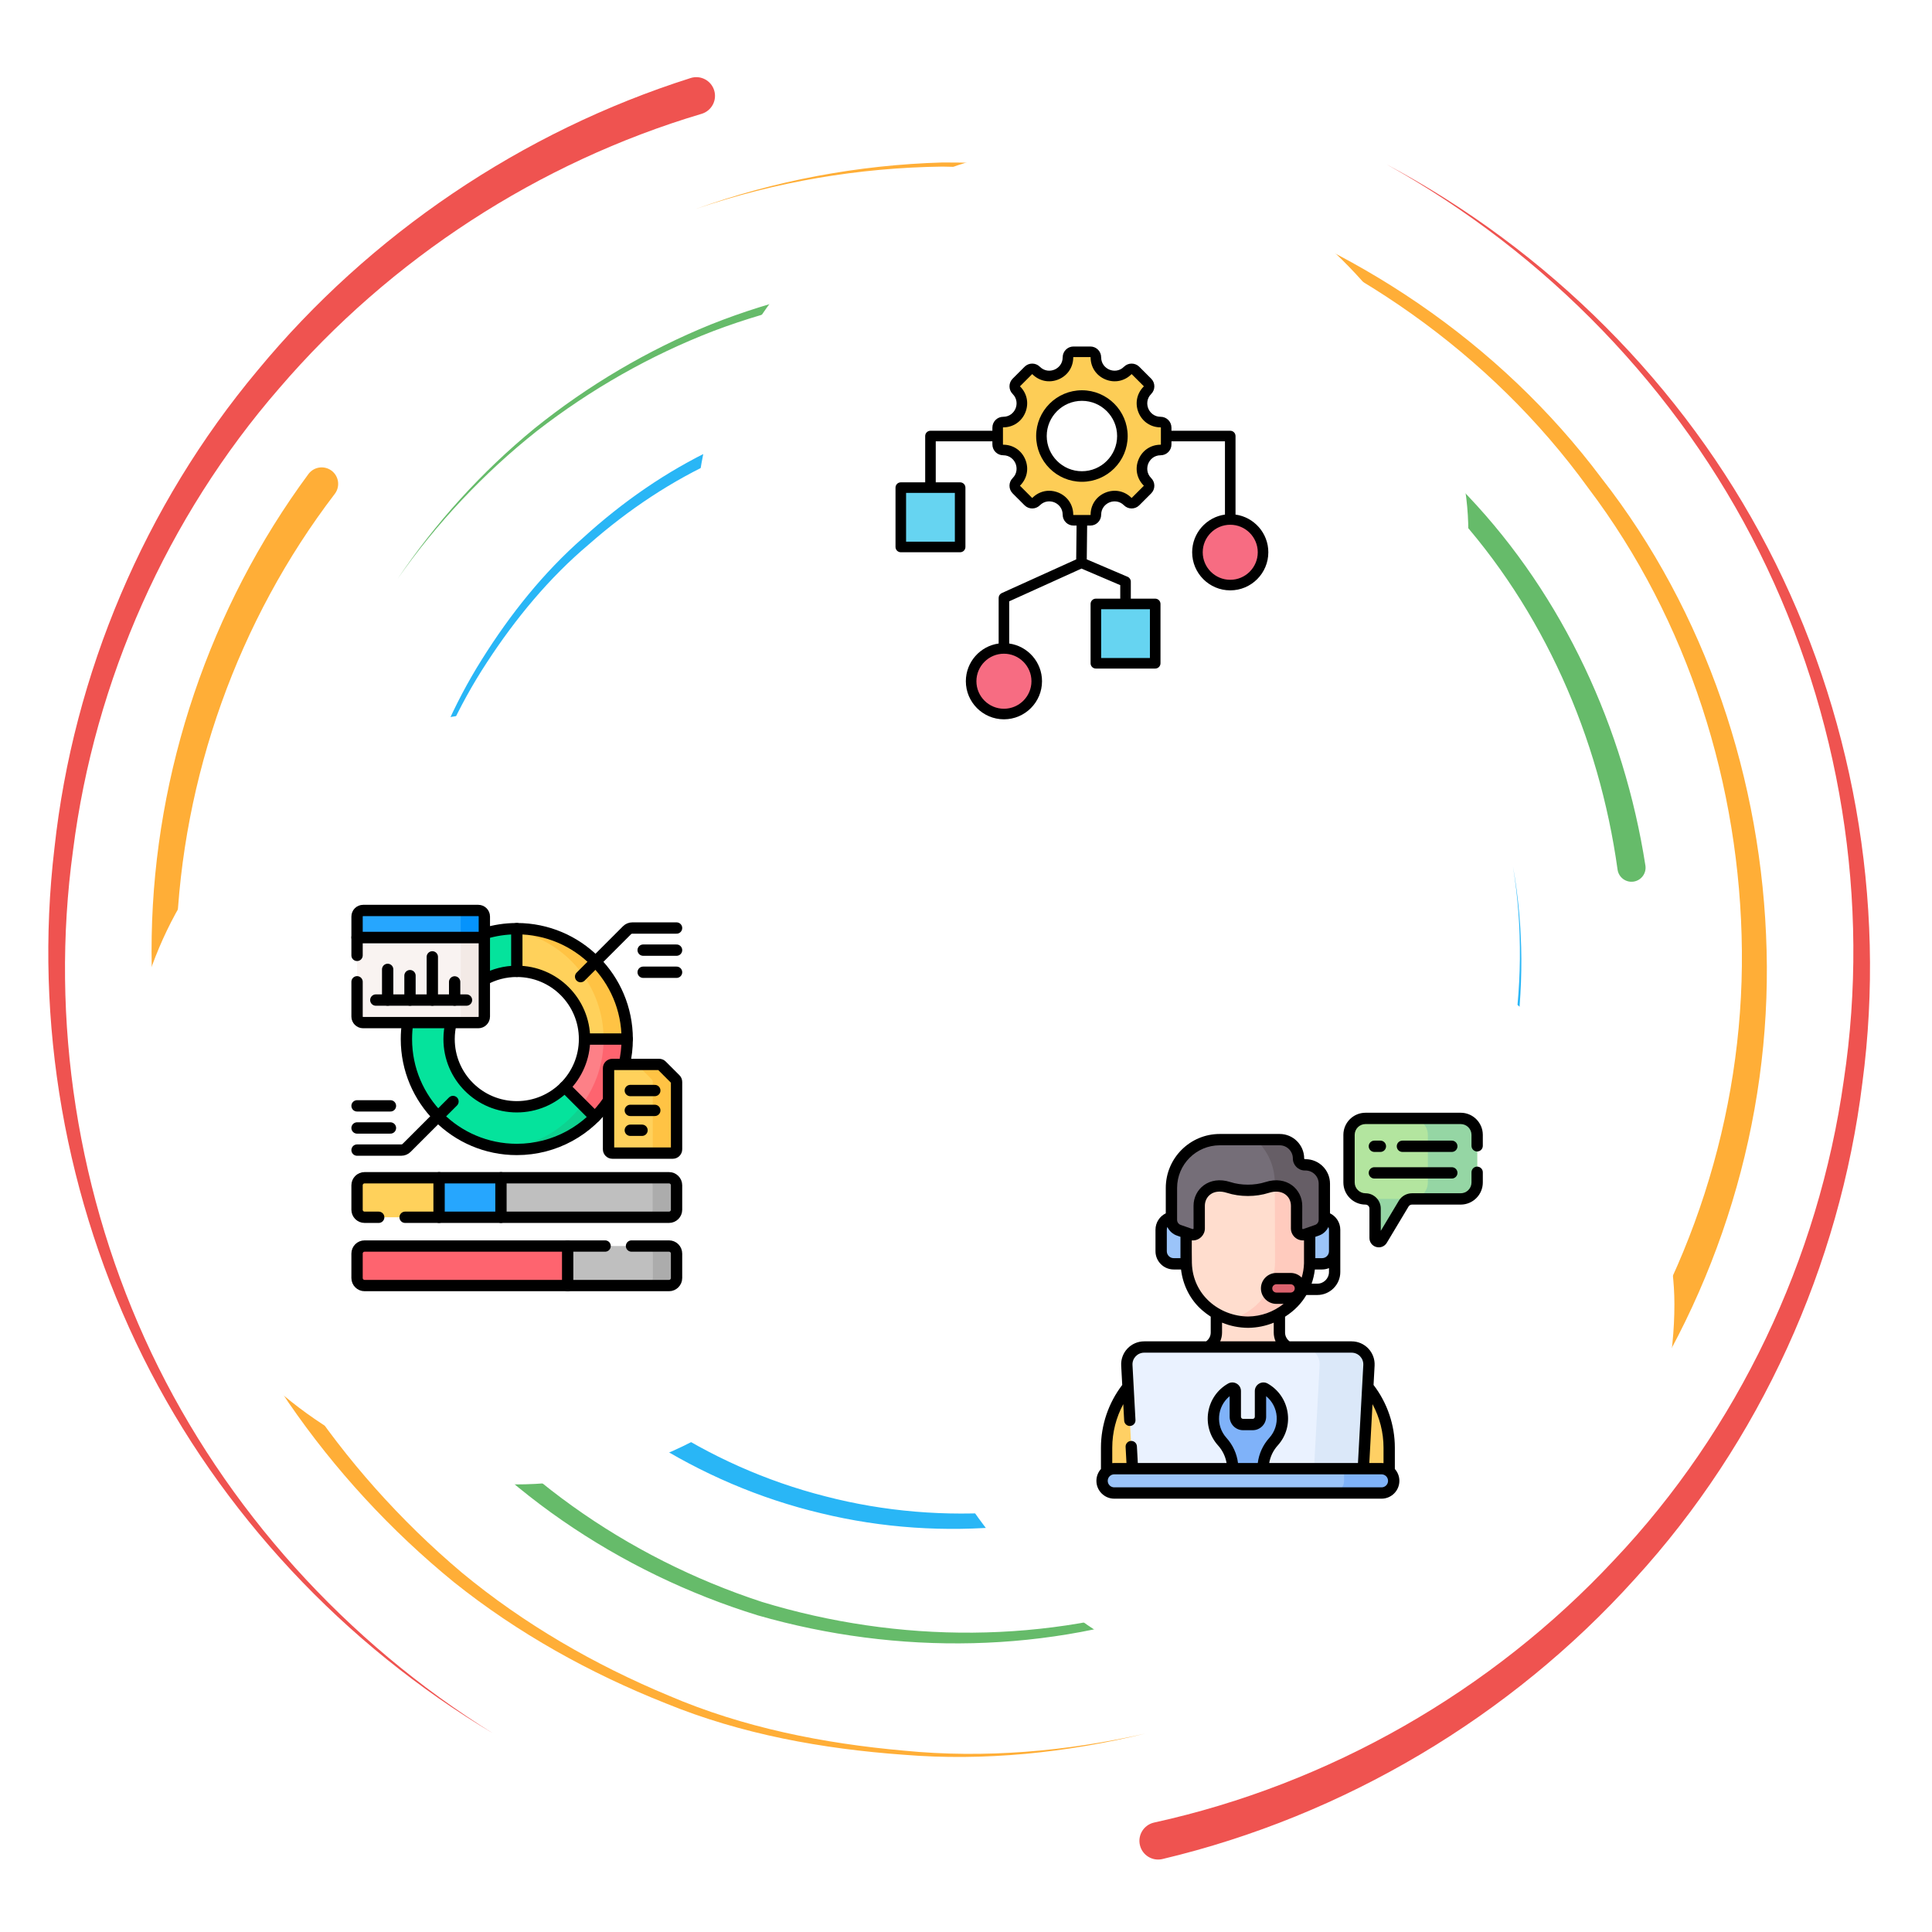 <svg width="400" height="400" viewBox="0 0 400 400" fill="none" xmlns="http://www.w3.org/2000/svg">
<path d="M145.239 23.574C111.536 33.592 80.815 53.548 57.817 80.376C34.635 107.069 19.591 140.801 15.123 176.032C10.291 211.235 16.047 247.858 31.346 280.115C46.693 312.381 71.653 339.999 102.148 358.918C71.32 340.558 45.698 313.285 29.609 280.962C13.562 248.649 7 211.574 11.276 175.558C15.187 139.509 29.96 104.595 53.373 76.634C76.583 48.54 108.028 27.238 142.986 16.157C145.026 15.506 147.206 16.639 147.851 18.675C148.502 20.723 147.37 22.894 145.325 23.548C145.312 23.548 145.26 23.566 145.239 23.574Z" fill="#EF5350"/>
<path d="M238.979 377.334C275.143 369.391 308.783 350.214 334.174 322.993C359.791 295.954 376.536 260.675 381.736 223.665C387.317 186.652 381.02 147.954 364.262 114.303C347.512 80.61 320.103 52.342 287.049 34.022C320.408 51.769 348.483 79.668 365.989 113.418C383.502 147.126 390.619 186.313 385.585 224.178C380.919 262.05 364.387 298.584 338.455 326.925C312.76 355.436 278.255 375.974 240.677 384.894C238.593 385.389 236.505 384.108 236.01 382.024C235.512 379.941 236.804 377.85 238.887 377.355C238.9 377.347 238.957 377.342 238.979 377.334Z" fill="#EF5350"/>
<path d="M69.31 102.256C49.305 128.418 37.682 160.918 36.531 193.996C35.365 227.087 44.484 260.459 62.539 288.428C71.711 302.298 82.873 314.835 95.612 325.589C108.471 336.235 123.067 344.66 138.477 351.074C153.873 357.681 170.513 360.97 187.143 362.451C203.841 364.1 220.776 362.615 237.143 358.918C220.841 362.889 203.888 364.678 187.083 363.301C170.344 362.095 153.511 359.074 137.851 352.663C122.175 346.449 107.239 338.168 93.997 327.585C80.873 316.881 69.297 304.308 59.687 290.311C40.776 262.087 30.776 227.985 31.406 193.845C32.011 159.725 43.451 125.779 63.841 98.168C64.956 96.644 67.091 96.314 68.615 97.425C70.138 98.54 70.469 100.675 69.354 102.199C69.349 102.212 69.317 102.251 69.31 102.256Z" fill="#FFAE37"/>
<path d="M329.89 292.442C349.922 264.994 360.984 230.98 360.638 196.808C360.333 162.707 349.565 128.428 328.802 100.996C308.64 73.124 279.036 52.494 246.21 41.965C229.706 36.757 212.4 34.757 195.122 34.491C177.825 34.712 160.534 37.647 144.114 43.249C160.434 37.374 177.721 34.144 195.104 33.64C212.466 33.618 229.948 35.337 246.706 40.333C280.039 50.416 310.482 70.837 331.536 98.945C353.177 126.6 364.874 161.587 365.755 196.752C366.692 231.973 355.859 267.468 335.45 296.413C334.37 297.954 332.234 298.332 330.69 297.252C329.148 296.17 328.768 294.04 329.848 292.494C329.864 292.486 329.882 292.452 329.89 292.442Z" fill="#FFAE37"/>
<path d="M61.003 198.743C61.099 213.344 63.268 227.915 67.617 241.881C71.87 255.902 78.958 268.956 87.474 280.852C104.484 304.829 129.787 322.511 157.761 331.66C185.929 340.246 216.927 340.41 244.974 330.553C273.12 321.118 297.817 302.042 314.857 277.62C298.224 302.316 273.742 321.925 245.456 331.925C217.279 342.342 185.82 342.746 156.906 334.446C128.19 325.584 101.922 307.889 83.958 283.448C74.974 271.334 67.427 257.941 62.781 243.474C58.021 229.066 55.521 213.948 55.177 198.743C55.143 197.134 56.419 195.8 58.029 195.766C59.635 195.727 60.971 197.003 61.003 198.612C61.003 198.623 61.003 198.631 61.003 198.644V198.743Z" fill="#66BB6A"/>
<path d="M334.891 179.985C331.094 152.694 319.539 126.191 300.742 105.662C282.206 85.05 257.422 69.777 230.203 63.47C203.112 56.717 173.932 58.605 147.695 68.54C134.609 73.584 122.287 80.61 111.172 89.224C100.151 97.954 90.409 108.318 82.312 119.862C90.208 108.188 99.787 97.62 110.716 88.657C121.732 79.803 134.031 72.511 147.169 67.178C173.503 56.691 203.086 54.224 230.859 60.631C258.768 66.6 284.492 81.787 303.963 102.72C323.711 123.553 336.232 150.8 340.664 179.196C340.911 180.784 339.823 182.277 338.234 182.524C336.649 182.772 335.156 181.686 334.909 180.094C334.909 180.084 334.901 180.068 334.901 180.063L334.891 179.985Z" fill="#66BB6A"/>
<path d="M109.005 269.035C124.31 288.918 146.393 303.585 170.846 309.79C195.281 316.158 221.789 313.913 245.065 303.944C268.419 293.97 287.986 275.775 300.434 253.566C312.5 231.17 317.356 204.73 313.25 179.413C317.755 204.66 313.341 231.313 301.497 254.139C289.278 276.769 269.726 295.585 246.041 306.15C222.434 316.696 195.287 319.465 169.974 313.301C144.649 307.29 121.489 292.478 105.213 272.009C104.38 270.975 104.549 269.457 105.586 268.623C106.627 267.79 108.146 267.954 108.979 268.996C108.984 269.001 108.997 269.029 109.005 269.035Z" fill="#29B6F6"/>
<path d="M270.013 110.076C253.521 96.548 233.156 87.636 211.844 85.068C190.599 82.698 168.411 85.605 148.979 95.042C139.141 99.464 130.07 105.537 121.966 112.662C113.685 119.634 106.727 128.084 100.815 137.134C88.893 155.298 82.755 176.972 82.312 198.743C82.349 176.972 88.094 155.063 99.791 136.49C105.599 127.238 112.492 118.548 120.761 111.313C128.862 103.93 137.982 97.569 147.935 92.868C167.604 82.868 190.307 79.425 212.261 81.474C234.289 83.717 255.599 92.537 273.039 106.326C274.089 107.146 274.263 108.665 273.437 109.712C272.617 110.753 271.099 110.928 270.052 110.102C270.044 110.094 270.026 110.084 270.013 110.076Z" fill="#29B6F6"/>
<g filter="url(#filter0_d_3148_8824)">
<rect x="144" y="26.667" width="160" height="160" rx="80" fill="white"/>
<path fill-rule="evenodd" clip-rule="evenodd" d="M240.297 89.833C236.862 89.833 235.138 93.994 237.567 96.423C238.014 96.871 238.014 97.596 237.567 98.044L235.1 100.51C234.653 100.958 233.927 100.958 233.48 100.51C231.051 98.082 226.89 99.805 226.89 103.24C226.89 103.873 226.376 104.386 225.744 104.386H222.255C221.623 104.386 221.11 103.873 221.11 103.24C221.11 99.801 216.951 98.079 214.519 100.51C214.072 100.958 213.346 100.958 212.899 100.51L210.432 98.044C209.985 97.596 209.985 96.871 210.432 96.423C212.861 93.994 211.137 89.833 207.702 89.833C207.069 89.833 206.557 89.32 206.557 88.687V85.199C206.557 84.566 207.069 84.053 207.702 84.053C211.137 84.053 212.861 79.892 210.432 77.463C209.985 77.016 209.985 76.29 210.432 75.842L212.899 73.376C213.346 72.928 214.072 72.928 214.519 73.376C216.948 75.804 221.11 74.081 221.11 70.646C221.11 70.013 221.623 69.5 222.255 69.5H225.744C226.376 69.5 226.89 70.013 226.89 70.646C226.89 74.081 231.051 75.804 233.48 73.376C233.927 72.928 234.653 72.928 235.1 73.376L237.567 75.842C238.014 76.29 238.014 77.016 237.567 77.463C235.138 79.892 236.862 84.053 240.297 84.053C240.93 84.053 241.443 84.566 241.443 85.199V88.687C241.443 89.32 240.93 89.833 240.297 89.833ZM224 78.562C219.371 78.562 215.619 82.314 215.619 86.943C215.619 91.572 219.371 95.324 224 95.324C228.629 95.324 232.381 91.572 232.381 86.943C232.381 82.314 228.628 78.562 224 78.562Z" fill="#FDCD56"/>
<path fill-rule="evenodd" clip-rule="evenodd" d="M187.281 97.625H198.005C198.435 97.625 198.786 97.976 198.786 98.406V109.13C198.786 109.561 198.435 109.912 198.005 109.912H187.281C186.851 109.912 186.5 109.561 186.5 109.13V98.406C186.5 97.976 186.851 97.625 187.281 97.625Z" fill="#66D4F1"/>
<path d="M214.67 137.879C214.76 134.129 211.792 131.015 208.041 130.925C204.29 130.835 201.177 133.803 201.087 137.553C200.997 141.304 203.964 144.418 207.715 144.508C211.466 144.598 214.58 141.63 214.67 137.879Z" fill="#F76C82"/>
<path fill-rule="evenodd" clip-rule="evenodd" d="M227.668 121.706H238.392C238.822 121.706 239.173 122.057 239.173 122.487V133.211C239.173 133.642 238.822 133.993 238.392 133.993H227.668C227.238 133.993 226.887 133.642 226.887 133.211V122.487C226.887 122.057 227.238 121.706 227.668 121.706Z" fill="#66D4F1"/>
<path d="M261.532 111.161C261.618 107.41 258.648 104.3 254.897 104.213C251.146 104.127 248.035 107.098 247.949 110.848C247.863 114.599 250.834 117.71 254.584 117.796C258.335 117.882 261.446 114.912 261.532 111.161Z" fill="#F76C82"/>
<path fill-rule="evenodd" clip-rule="evenodd" d="M254.709 116.708C251.567 116.708 249.011 114.151 249.011 111.011C249.011 107.869 251.567 105.312 254.709 105.312C257.85 105.312 260.406 107.869 260.406 111.011C260.406 114.151 257.85 116.708 254.709 116.708ZM240.349 88.687C240.349 88.716 240.326 88.739 240.297 88.739C238.257 88.739 236.504 89.911 235.723 91.798C234.941 93.686 235.352 95.754 236.794 97.197C236.814 97.217 236.814 97.25 236.794 97.27L234.327 99.737C234.307 99.757 234.274 99.757 234.254 99.737C232.811 98.295 230.743 97.884 228.856 98.665C226.969 99.447 225.796 101.2 225.796 103.24C225.796 103.269 225.773 103.292 225.744 103.292H222.256C222.227 103.292 222.204 103.269 222.204 103.24C222.204 101.198 221.032 99.445 219.145 98.662C218.513 98.402 217.86 98.273 217.218 98.273C215.943 98.273 214.706 98.777 213.746 99.738C213.726 99.758 213.693 99.758 213.672 99.738L211.206 97.27C211.186 97.25 211.186 97.217 211.206 97.197C212.648 95.754 213.059 93.686 212.277 91.798C211.495 89.911 209.743 88.739 207.703 88.739C207.674 88.739 207.651 88.716 207.651 88.687V85.198C207.651 85.17 207.674 85.147 207.703 85.147C209.743 85.147 211.495 83.975 212.277 82.088C213.059 80.2 212.649 78.131 211.206 76.689C211.186 76.669 211.186 76.636 211.206 76.615L213.673 74.148C213.693 74.128 213.726 74.128 213.747 74.148C215.189 75.59 217.257 76.001 219.145 75.22C221.032 74.439 222.204 72.686 222.204 70.645C222.204 70.617 222.227 70.594 222.256 70.594H225.744C225.773 70.594 225.797 70.617 225.797 70.645C225.797 72.686 226.969 74.439 228.856 75.22C230.743 76.001 232.811 75.591 234.254 74.148C234.274 74.128 234.307 74.128 234.327 74.148L236.794 76.615C236.815 76.636 236.815 76.668 236.795 76.689C235.352 78.131 234.942 80.2 235.723 82.088C236.505 83.975 238.258 85.147 240.297 85.147C240.326 85.147 240.35 85.17 240.35 85.198V88.687H240.349ZM238.079 132.898H227.98V122.8H238.079V132.898ZM213.551 137.709C213.551 140.85 210.995 143.406 207.853 143.406C204.712 143.406 202.156 140.85 202.156 137.709C202.156 134.567 204.712 132.011 207.853 132.011C210.995 132.011 213.551 134.567 213.551 137.709ZM197.693 108.817H187.594V98.718H197.693L197.693 108.817ZM255.802 103.203V86.943C255.802 86.339 255.313 85.85 254.709 85.85H242.536V85.198C242.536 83.964 241.532 82.959 240.297 82.959C238.936 82.959 238.086 82.077 237.744 81.25C237.402 80.423 237.379 79.198 238.341 78.236C239.214 77.362 239.214 75.942 238.341 75.069L235.874 72.601C235.001 71.729 233.58 71.729 232.707 72.601C231.745 73.564 230.519 73.542 229.693 73.198C228.867 72.856 227.984 72.006 227.984 70.645C227.984 69.41 226.979 68.406 225.744 68.406H222.256C221.021 68.406 220.016 69.41 220.016 70.645C220.016 72.006 219.134 72.856 218.307 73.198C217.481 73.542 216.255 73.564 215.293 72.601C214.42 71.729 212.999 71.729 212.126 72.601L209.659 75.068C208.786 75.942 208.786 77.362 209.659 78.236C210.621 79.198 210.598 80.423 210.256 81.25C209.914 82.076 209.063 82.959 207.703 82.959C206.468 82.959 205.463 83.964 205.463 85.198V85.85H192.643C192.039 85.85 191.55 86.339 191.55 86.943V96.531H186.5C185.896 96.531 185.406 97.02 185.406 97.625V109.911C185.406 110.515 185.896 111.004 186.5 111.004H198.786C199.39 111.004 199.88 110.515 199.88 109.911V97.625C199.88 97.02 199.39 96.531 198.786 96.531H193.737V88.037H205.463V88.687C205.463 89.922 206.468 90.926 207.703 90.926C209.063 90.926 209.914 91.809 210.256 92.636C210.598 93.462 210.621 94.687 209.659 95.65C208.786 96.523 208.786 97.944 209.659 98.817L212.126 101.284C212.999 102.156 214.42 102.158 215.293 101.284C216.257 100.32 217.482 100.342 218.308 100.684C219.134 101.026 220.016 101.876 220.016 103.24C220.016 104.475 221.021 105.479 222.256 105.479H222.894L222.815 112.484L207.402 119.462C207.011 119.639 206.76 120.029 206.76 120.459V129.901C202.928 130.435 199.968 133.733 199.968 137.709C199.968 142.056 203.506 145.593 207.853 145.593C212.201 145.593 215.739 142.056 215.739 137.709C215.739 133.733 212.779 130.435 208.947 129.901V121.164L223.914 114.387L231.936 117.815V120.612H226.887C226.283 120.612 225.793 121.101 225.793 121.706V133.992C225.793 134.596 226.283 135.085 226.887 135.085H239.173C239.777 135.085 240.267 134.596 240.267 133.992V121.706C240.267 121.101 239.777 120.612 239.173 120.612H234.124V117.094C234.124 116.654 233.863 116.259 233.46 116.087L225.003 112.475L225.082 105.479H225.744C226.979 105.479 227.984 104.475 227.984 103.24C227.984 101.879 228.867 101.03 229.693 100.687C230.519 100.343 231.745 100.322 232.707 101.284C233.58 102.156 235.001 102.158 235.874 101.284L238.341 98.817C239.214 97.943 239.214 96.523 238.341 95.65C237.379 94.687 237.402 93.462 237.744 92.636C238.086 91.809 238.936 90.926 240.297 90.926C241.532 90.926 242.537 89.922 242.537 88.687V88.037H253.615V103.203C249.783 103.737 246.824 107.034 246.824 111.011C246.824 115.358 250.361 118.895 254.709 118.895C259.057 118.895 262.594 115.358 262.594 111.011C262.594 107.034 259.634 103.737 255.802 103.203ZM224 94.23C228.018 94.23 231.287 90.961 231.287 86.943C231.287 82.925 228.018 79.656 224 79.656C219.982 79.656 216.713 82.925 216.713 86.943C216.713 90.961 219.982 94.23 224 94.23ZM224 77.469C218.776 77.469 214.525 81.719 214.525 86.943C214.525 92.167 218.776 96.417 224 96.417C229.224 96.417 233.475 92.167 233.475 86.943C233.474 81.719 229.224 77.469 224 77.469Z" fill="black"/>
</g>
<g filter="url(#filter1_d_3148_8824)">
<rect x="26.667" y="144" width="160" height="160" rx="80" fill="white"/>
<path d="M107 188.938C104.603 188.938 102.293 189.307 100.123 189.991V199.573C102.155 198.427 104.501 197.772 107 197.772C114.743 197.772 121.02 204.05 121.02 211.793C121.02 219.536 114.743 225.813 107 225.813C99.257 225.813 92.979 219.536 92.979 211.793C92.979 210.561 93.139 209.367 93.437 208.229H84.422C84.24 209.39 84.144 210.58 84.144 211.793C84.144 224.415 94.377 234.648 107 234.648C119.623 234.648 129.855 224.415 129.855 211.793C129.855 199.17 119.623 188.938 107 188.938Z" fill="#05E39C"/>
<path d="M107 188.938C106.178 188.938 105.367 188.984 104.567 189.069C116.036 190.293 124.969 199.999 124.969 211.793C124.969 223.59 116.03 233.298 104.557 234.518C105.359 234.603 106.174 234.648 107 234.648C119.623 234.648 129.855 224.415 129.855 211.793C129.855 199.17 119.623 188.938 107 188.938Z" fill="#0ED290"/>
<path d="M121.021 211.793C121.021 215.665 119.451 219.17 116.914 221.707L123.161 227.954C127.297 223.818 129.855 218.104 129.855 211.793H121.021V211.793Z" fill="#FD8087"/>
<path d="M124.969 211.793C124.969 216.858 123.32 221.537 120.532 225.325L123.161 227.954C127.297 223.818 129.855 218.104 129.855 211.793H124.969V211.793Z" fill="#FE646F"/>
<path d="M107 188.938V197.772C114.743 197.772 121.02 204.05 121.02 211.793H129.855C129.855 199.17 119.623 188.938 107 188.938Z" fill="#FFD15B"/>
<path d="M107 188.938V189.463C117.274 191.701 124.969 200.848 124.969 211.793H129.855C129.855 199.17 119.623 188.938 107 188.938Z" fill="#FFC344"/>
<path d="M121.021 211.793H129.855" stroke="black" stroke-width="2.344" stroke-miterlimit="10" stroke-linecap="round" stroke-linejoin="round"/>
<path d="M116.914 221.707L123.161 227.954" stroke="black" stroke-width="2.344" stroke-miterlimit="10" stroke-linecap="round" stroke-linejoin="round"/>
<path d="M107 188.938V197.772" stroke="black" stroke-width="2.344" stroke-miterlimit="10" stroke-linecap="round" stroke-linejoin="round"/>
<path d="M129.248 217.044C129.645 215.358 129.855 213.6 129.855 211.793C129.855 199.17 119.623 188.938 107 188.938C104.661 188.938 102.404 189.29 100.279 189.943M84.398 208.385C84.231 209.497 84.144 210.635 84.144 211.793C84.144 224.415 94.377 234.648 107 234.648C114.914 234.648 121.888 230.625 125.99 224.513M100.279 199.486C102.274 198.394 104.565 197.772 107 197.772C114.743 197.772 121.02 204.05 121.02 211.793C121.02 219.536 114.743 225.813 107 225.813C99.257 225.813 92.979 219.536 92.979 211.793C92.979 210.618 93.125 209.476 93.397 208.385" stroke="black" stroke-width="2.344" stroke-miterlimit="10" stroke-linecap="round" stroke-linejoin="round"/>
<path d="M120.212 198.866L129.815 189.262C130.108 188.969 130.506 188.805 130.92 188.805H140.074" stroke="black" stroke-width="2.344" stroke-miterlimit="10" stroke-linecap="round" stroke-linejoin="round"/>
<path d="M133.16 193.383H140.074" stroke="black" stroke-width="2.344" stroke-miterlimit="10" stroke-linecap="round" stroke-linejoin="round"/>
<path d="M133.16 197.961H140.074" stroke="black" stroke-width="2.344" stroke-miterlimit="10" stroke-linecap="round" stroke-linejoin="round"/>
<path d="M93.786 224.72L84.183 234.323C83.89 234.616 83.493 234.781 83.078 234.781H73.924" stroke="black" stroke-width="2.344" stroke-miterlimit="10" stroke-linecap="round" stroke-linejoin="round"/>
<path d="M80.838 230.202H73.924" stroke="black" stroke-width="2.344" stroke-miterlimit="10" stroke-linecap="round" stroke-linejoin="round"/>
<path d="M80.838 225.624H73.924" stroke="black" stroke-width="2.344" stroke-miterlimit="10" stroke-linecap="round" stroke-linejoin="round"/>
<path d="M91.061 240.507H75.486C74.623 240.507 73.924 241.206 73.924 242.069V247.128C73.924 247.991 74.623 248.691 75.486 248.691H91.061V240.507Z" fill="#FFD15B"/>
<path d="M103.874 240.507H90.905V248.691H103.874V240.507Z" fill="#26A6FE"/>
<path d="M90.905 240.507V248.69" stroke="black" stroke-width="2.344" stroke-miterlimit="10" stroke-linecap="round" stroke-linejoin="round"/>
<path d="M140.074 247.128V242.069C140.074 241.206 139.374 240.507 138.511 240.507H103.718V248.691H138.511C139.374 248.691 140.074 247.991 140.074 247.128Z" fill="#BFBFBF"/>
<path d="M103.718 240.507V248.69" stroke="black" stroke-width="2.344" stroke-miterlimit="10" stroke-linecap="round" stroke-linejoin="round"/>
<path d="M138.511 240.507H133.562C134.424 240.507 135.124 241.206 135.124 242.069V247.128C135.124 247.991 134.424 248.691 133.562 248.691H138.511C139.374 248.691 140.074 247.991 140.074 247.128V242.069C140.074 241.206 139.374 240.507 138.511 240.507Z" fill="#ACACAC"/>
<path d="M83.874 248.691H138.511C139.374 248.691 140.073 247.991 140.073 247.128V242.069C140.073 241.206 139.374 240.507 138.511 240.507H75.486C74.623 240.507 73.924 241.206 73.924 242.069V247.128C73.924 247.991 74.623 248.691 75.486 248.691H78.405" stroke="black" stroke-width="2.344" stroke-miterlimit="10" stroke-linecap="round" stroke-linejoin="round"/>
<path d="M117.684 254.645H75.486C74.623 254.645 73.924 255.344 73.924 256.207V261.266C73.924 262.129 74.623 262.828 75.486 262.828H117.684V254.645Z" fill="#FE646F"/>
<path d="M138.512 254.645H117.528V262.828H138.512C139.375 262.828 140.074 262.129 140.074 261.266V256.207C140.074 255.344 139.375 254.645 138.512 254.645Z" fill="#BFBFBF"/>
<path d="M117.528 254.645V262.828" stroke="black" stroke-width="2.344" stroke-miterlimit="10" stroke-linecap="round" stroke-linejoin="round"/>
<path d="M138.511 254.645H133.607C134.47 254.645 135.17 255.344 135.17 256.207V261.266C135.17 262.129 134.47 262.828 133.607 262.828H138.511C139.374 262.828 140.074 262.129 140.074 261.266V256.207C140.074 255.344 139.374 254.645 138.511 254.645Z" fill="#ACACAC"/>
<path d="M125.28 254.645H75.486C74.623 254.645 73.924 255.344 73.924 256.207V261.266C73.924 262.129 74.623 262.828 75.486 262.828H138.511C139.374 262.828 140.073 262.129 140.073 261.266V256.207C140.073 255.344 139.374 254.645 138.511 254.645H130.749" stroke="black" stroke-width="2.344" stroke-miterlimit="10" stroke-linecap="round" stroke-linejoin="round"/>
<path d="M73.925 190.63V207.131C73.925 207.824 74.487 208.386 75.18 208.386H99.024C99.717 208.386 100.279 207.824 100.279 207.131V190.63H73.925Z" fill="#F9F3F1"/>
<path d="M95.385 190.63V207.131C95.385 207.824 94.823 208.386 94.13 208.386H99.024C99.717 208.386 100.279 207.824 100.279 207.131V190.63H95.385Z" fill="#F3EAE6"/>
<path d="M73.925 199.938V207.131C73.925 207.824 74.487 208.386 75.18 208.386H99.023C99.716 208.386 100.278 207.824 100.278 207.131V190.755H73.925V194.469" stroke="black" stroke-width="2.344" stroke-miterlimit="10" stroke-linecap="round" stroke-linejoin="round"/>
<path d="M100.278 190.755H73.925V186.427C73.925 185.734 74.487 185.172 75.18 185.172H99.024C99.717 185.172 100.279 185.734 100.279 186.427V190.755H100.278Z" fill="#26A6FE"/>
<path d="M99.024 185.172H94.13C94.823 185.172 95.385 185.734 95.385 186.427V190.755H100.279V186.427C100.279 185.734 99.717 185.172 99.024 185.172Z" fill="#0593FC"/>
<path d="M100.278 190.755H73.925V186.427C73.925 185.734 74.487 185.172 75.18 185.172H99.024C99.717 185.172 100.279 185.734 100.279 186.427V190.755H100.278Z" stroke="black" stroke-width="2.344" stroke-miterlimit="10" stroke-linecap="round" stroke-linejoin="round"/>
<path d="M77.81 203.718H96.581" stroke="black" stroke-width="2.344" stroke-miterlimit="10" stroke-linecap="round" stroke-linejoin="round"/>
<path d="M80.261 197.369V203.717" stroke="black" stroke-width="2.344" stroke-miterlimit="10" stroke-linecap="round" stroke-linejoin="round"/>
<path d="M84.884 198.665V203.718" stroke="black" stroke-width="2.344" stroke-miterlimit="10" stroke-linecap="round" stroke-linejoin="round"/>
<path d="M89.507 194.778V203.718" stroke="black" stroke-width="2.344" stroke-miterlimit="10" stroke-linecap="round" stroke-linejoin="round"/>
<path d="M94.13 199.961V203.718" stroke="black" stroke-width="2.344" stroke-miterlimit="10" stroke-linecap="round" stroke-linejoin="round"/>
<path d="M136.45 217.045H126.783C126.346 217.045 125.991 217.399 125.991 217.836V234.615C125.991 235.052 126.346 235.407 126.783 235.407H139.284C139.721 235.407 140.075 235.052 140.075 234.615V220.67C140.075 220.461 139.992 220.259 139.843 220.111L137.009 217.277C136.861 217.128 136.66 217.045 136.45 217.045Z" fill="#FFD15B"/>
<path d="M139.843 220.111L137.009 217.277C136.861 217.128 136.66 217.045 136.45 217.045H131.521C131.731 217.045 131.933 217.128 132.081 217.277L134.915 220.111C135.064 220.259 135.147 220.461 135.147 220.671V234.616C135.147 235.053 134.793 235.407 134.356 235.407H139.284C139.721 235.407 140.075 235.053 140.075 234.616V220.671C140.075 220.461 139.992 220.259 139.843 220.111Z" fill="#FFC344"/>
<path d="M136.45 217.045H126.783C126.346 217.045 125.991 217.399 125.991 217.836V234.615C125.991 235.052 126.346 235.407 126.783 235.407H139.284C139.721 235.407 140.075 235.052 140.075 234.615V220.67C140.075 220.461 139.992 220.259 139.843 220.111L137.009 217.277C136.861 217.128 136.66 217.045 136.45 217.045Z" stroke="black" stroke-width="2.344" stroke-miterlimit="10" stroke-linecap="round" stroke-linejoin="round"/>
<path d="M130.498 222.449H135.568" stroke="black" stroke-width="2.344" stroke-miterlimit="10" stroke-linecap="round" stroke-linejoin="round"/>
<path d="M130.498 226.562H135.568" stroke="black" stroke-width="2.344" stroke-miterlimit="10" stroke-linecap="round" stroke-linejoin="round"/>
<path d="M130.498 230.676H132.924" stroke="black" stroke-width="2.344" stroke-miterlimit="10" stroke-linecap="round" stroke-linejoin="round"/>
</g>
<g filter="url(#filter2_d_3148_8824)">
<rect x="186.667" y="186.667" width="160" height="160" rx="80" fill="white"/>
<g clip-path="url(#clip0_3148_8824)">
<path d="M302.42 228.221H282.711C280.829 228.221 279.303 229.746 279.303 231.629V241.486C279.303 243.368 280.829 244.894 282.711 244.894C283.81 244.894 284.701 245.785 284.701 246.884V252.981C284.701 253.754 285.72 254.037 286.118 253.373L290.623 245.861C290.983 245.261 291.631 244.894 292.33 244.894H302.42C304.302 244.894 305.828 243.368 305.828 241.486V231.629C305.828 229.747 304.303 228.221 302.42 228.221Z" fill="#B3E59F"/>
<path d="M302.421 228.221H292.212C294.095 228.221 295.62 229.746 295.62 231.629V241.486C295.62 243.368 294.095 244.894 292.212 244.894H282.711C283.81 244.894 284.701 245.785 284.701 246.884V252.98C284.701 253.754 285.72 254.036 286.119 253.373L290.623 245.861C290.983 245.261 291.631 244.894 292.33 244.894H302.421C304.303 244.894 305.829 243.368 305.829 241.486V231.629C305.829 229.747 304.303 228.221 302.421 228.221Z" fill="#95D6A4"/>
<path d="M267.653 275.905C266.046 275.596 264.885 274.19 264.885 272.554V263.182H251.839V272.554C251.839 274.226 250.633 275.605 249.071 275.905C249.071 275.905 268.535 276.075 267.653 275.905Z" fill="#FFDDCE"/>
<path d="M271.271 276.601C270.342 276.422 245.455 276.601 245.455 276.601C235.967 278.427 229.109 286.73 229.109 296.392V303.038C229.109 304.546 230.332 305.768 231.839 305.768H284.886C286.394 305.768 287.616 304.546 287.616 303.038V296.392C287.616 286.73 280.759 278.427 271.271 276.601Z" fill="#FFD064"/>
<path d="M282.163 302.604H234.563L233.3 279.343C233.188 277.283 234.829 275.551 236.892 275.551H279.834C281.897 275.551 283.538 277.283 283.426 279.343L282.163 302.604Z" fill="#EAF2FF"/>
<path d="M279.833 275.551H269.625C271.688 275.551 273.329 277.283 273.217 279.343L271.954 302.604H282.162L283.425 279.343C283.537 277.283 281.897 275.551 279.833 275.551Z" fill="#DBE8F9"/>
<path d="M286.034 300.74H230.692C229.3 300.74 228.172 301.868 228.172 303.26C228.172 304.652 229.3 305.78 230.692 305.78H286.034C287.426 305.78 288.554 304.652 288.554 303.26C288.554 301.868 287.426 300.74 286.034 300.74Z" fill="#9BC4F9"/>
<path d="M286.034 300.74H278.272V303.26C278.272 304.652 277.144 305.78 275.752 305.78H286.034C287.426 305.78 288.554 304.652 288.554 303.26C288.554 301.868 287.426 300.74 286.034 300.74Z" fill="#7FB2F9"/>
<path d="M261.507 300.739C261.507 298.674 262.281 296.689 263.663 295.154C263.673 295.143 263.683 295.131 263.694 295.12C264.823 293.856 265.51 292.188 265.51 290.359C265.51 287.694 264.051 285.369 261.889 284.14C261.478 283.907 260.969 284.2 260.969 284.672V289.99C260.969 290.881 260.246 291.603 259.355 291.603H257.371C256.48 291.603 255.757 290.881 255.757 289.99V284.672C255.757 284.2 255.248 283.907 254.837 284.14C252.675 285.369 251.216 287.693 251.216 290.359C251.216 292.187 251.903 293.856 253.033 295.12C253.043 295.131 253.053 295.143 253.064 295.154C254.445 296.689 255.219 298.674 255.219 300.739H261.507Z" fill="#7FB2F9"/>
<path d="M272.004 250.783L271.133 250.786L271.118 247.273C271.087 239.913 265.013 234.814 258.279 234.767C251.574 234.871 245.515 239.994 245.545 247.383L245.556 249.86L245.56 250.896L244.688 250.9C243.41 250.905 242.378 251.958 242.384 253.252L242.395 255.848C242.4 257.141 243.44 258.186 244.718 258.18L245.594 258.176C245.68 261.576 247.105 264.842 249.664 267.053C251.724 268.833 254.616 270.382 258.428 270.409C262.239 270.35 265.118 268.776 267.163 266.978C269.703 264.745 271.101 261.467 271.159 258.067L272.034 258.063C273.313 258.058 274.344 257.005 274.339 255.711L274.328 253.116C274.323 251.822 273.282 250.777 272.004 250.783Z" fill="#FFDDCE"/>
<path d="M274.328 253.115C274.323 251.821 273.282 250.777 272.004 250.782L271.133 250.786L271.118 247.273C271.094 241.404 267.226 236.977 262.246 235.397C263.307 237.192 263.931 239.305 263.941 241.648L263.982 258.067C263.924 261.467 262.527 264.745 259.986 266.978C258.629 268.171 256.904 269.264 254.784 269.883C255.89 270.206 257.103 270.399 258.428 270.409C262.239 270.349 265.118 268.776 267.163 266.978C269.704 264.745 271.102 261.467 271.159 258.067L272.035 258.063C273.313 258.058 274.345 257.004 274.339 255.711L274.328 253.115Z" fill="#FFCBBE"/>
<path d="M271.15 248.667V258.328H273.716C275.155 258.328 276.321 257.162 276.321 255.723V251.272C276.321 249.833 275.155 248.667 273.716 248.667H271.15Z" fill="#9BC4F9"/>
<path d="M245.571 248.667V258.328H243.005C241.567 258.328 240.4 257.162 240.4 255.723V251.272C240.4 249.833 241.567 248.667 243.005 248.667H245.571Z" fill="#9BC4F9"/>
<path d="M270.291 237.832H270.16C269.433 237.832 268.843 237.243 268.843 236.516C268.843 234.362 267.097 232.616 264.944 232.616H252.533C247.01 232.616 242.532 237.094 242.532 242.617V249.226C242.532 250.197 243.147 251.061 244.063 251.38L246.527 252.238C247.388 252.538 248.287 251.898 248.286 250.986L248.28 246.326C248.271 244.059 250.078 242.214 252.317 242.204L252.366 242.204C253.051 242.201 253.729 242.308 254.377 242.516C255.524 242.884 256.713 243.108 257.918 243.103H258.805C260.01 243.108 261.199 242.884 262.346 242.516C262.994 242.308 263.671 242.201 264.357 242.204L264.406 242.204C266.645 242.214 268.452 244.059 268.443 246.326L268.438 250.986C268.437 251.898 269.336 252.538 270.197 252.238L272.66 251.38C273.576 251.061 274.191 250.197 274.191 249.226V241.732C274.191 239.578 272.445 237.832 270.291 237.832Z" fill="#756E78"/>
<path d="M270.291 237.832H270.16C269.432 237.832 268.843 237.243 268.843 236.516C268.843 234.362 267.097 232.616 264.944 232.616H259.994C262.381 234.819 263.925 237.947 263.941 241.648L263.942 242.217C264.08 242.209 264.218 242.204 264.357 242.204L264.405 242.204C266.644 242.214 268.452 244.059 268.442 246.326L268.438 250.986C268.437 251.898 269.336 252.538 270.197 252.238L272.659 251.38C273.576 251.061 274.19 250.197 274.19 249.226V241.732C274.19 239.578 272.445 237.832 270.291 237.832Z" fill="#665E66"/>
<path d="M267.205 265.449H264.264C263.142 265.449 262.232 264.54 262.232 263.417C262.232 262.295 263.142 261.386 264.264 261.386H267.205C268.327 261.386 269.237 262.295 269.237 263.417C269.237 264.54 268.327 265.449 267.205 265.449Z" fill="#DB636E"/>
<path d="M300.581 232.82H290.355C289.708 232.82 289.184 233.345 289.184 233.992C289.184 234.639 289.708 235.164 290.355 235.164H300.581C301.228 235.164 301.753 234.639 301.753 233.992C301.753 233.345 301.228 232.82 300.581 232.82Z" fill="black"/>
<path d="M284.55 235.164H285.796C286.443 235.164 286.968 234.639 286.968 233.992C286.968 233.345 286.443 232.82 285.796 232.82H284.55C283.903 232.82 283.378 233.345 283.378 233.992C283.378 234.639 283.903 235.164 284.55 235.164Z" fill="black"/>
<path d="M284.55 240.67H300.582C301.229 240.67 301.754 240.145 301.754 239.498C301.754 238.851 301.229 238.326 300.582 238.326H284.55C283.903 238.326 283.378 238.851 283.378 239.498C283.378 240.145 283.903 240.67 284.55 240.67Z" fill="black"/>
<path d="M288.788 296.391C288.788 291.71 287.225 287.118 284.379 283.407L284.596 279.406C284.744 276.683 282.582 274.379 279.834 274.379H267.006C266.416 273.962 266.058 273.284 266.058 272.553V269.281C268.047 267.995 269.443 266.528 270.469 264.782H272.737C275.36 264.782 277.495 262.648 277.495 260.024V251.272C277.495 249.796 276.641 248.491 275.364 247.874V241.732C275.364 238.936 273.089 236.661 270.292 236.661H270.161C270.081 236.661 270.016 236.595 270.016 236.516C270.016 233.719 267.741 231.444 264.945 231.444H252.534C246.374 231.444 241.362 236.456 241.362 242.617V247.874C240.085 248.491 239.231 249.796 239.231 251.272V255.723C239.231 257.806 240.925 259.5 243.007 259.5H244.52C244.912 262.812 246.465 265.836 248.899 267.939C249.47 268.433 250.06 268.873 250.667 269.267V272.553C250.667 273.282 250.308 273.96 249.715 274.379H236.892C234.165 274.379 231.981 276.662 232.13 279.406L232.347 283.407C229.5 287.118 227.938 291.71 227.938 296.391V300.805C227.355 301.458 227 302.318 227 303.26C227 305.296 228.656 306.952 230.692 306.952H286.034C288.07 306.952 289.726 305.295 289.726 303.26C289.726 302.318 289.371 301.458 288.788 300.805V296.391ZM286.444 296.391V299.592C286.309 299.577 286.173 299.568 286.034 299.568H283.501L284.163 287.382C285.646 290.137 286.444 293.241 286.444 296.391ZM275.031 250.7C275.108 250.876 275.151 251.07 275.151 251.272V255.723C275.151 256.514 274.508 257.156 273.718 257.156H272.325V252.739L273.047 252.487C273.94 252.176 274.643 251.52 275.031 250.7ZM267.207 264.278H264.266C263.792 264.278 263.406 263.892 263.406 263.418C263.406 262.944 263.792 262.559 264.266 262.559H267.207C267.681 262.559 268.066 262.944 268.066 263.418C268.066 263.892 267.681 264.278 267.207 264.278ZM272.737 262.439H271.552C271.882 261.498 272.11 260.512 272.23 259.5H273.718C274.225 259.5 274.709 259.399 275.151 259.217V260.024C275.151 261.356 274.068 262.439 272.737 262.439ZM243.706 242.617C243.706 237.749 247.666 233.788 252.534 233.788H264.945C266.449 233.788 267.673 235.012 267.673 236.516C267.673 237.888 268.789 239.005 270.161 239.005H270.293C271.797 239.005 273.02 240.228 273.02 241.732V249.226C273.02 249.698 272.721 250.119 272.276 250.274L269.813 251.132C269.714 251.166 269.611 251.094 269.611 250.988L269.616 246.331C269.63 242.932 266.448 239.968 261.989 241.4C259.747 242.121 256.971 242.119 254.736 241.4C250.324 239.982 247.095 242.894 247.11 246.327L247.115 250.988C247.115 251.096 247.01 251.166 246.913 251.132L244.45 250.274C244.005 250.119 243.705 249.698 243.705 249.226L243.706 242.617ZM241.575 255.723V251.272C241.575 251.07 241.618 250.876 241.695 250.7C242.083 251.52 242.786 252.176 243.68 252.487L244.402 252.739V257.156H243.008C242.217 257.156 241.575 256.513 241.575 255.723ZM246.767 258.147C246.728 256.606 246.752 254.971 246.745 253.473C246.817 253.48 246.89 253.483 246.962 253.483C248.355 253.483 249.461 252.351 249.459 250.985L249.453 246.321C249.445 244.418 251.152 242.71 254.019 243.632C256.737 244.505 259.998 244.502 262.706 243.632C265.438 242.754 267.281 244.299 267.272 246.325L267.268 250.985C267.266 252.437 268.507 253.601 269.98 253.473V258.241C269.946 259.254 269.78 260.243 269.497 261.183C268.915 260.586 268.104 260.215 267.207 260.215H264.266C262.499 260.215 261.062 261.652 261.062 263.418C261.062 265.184 262.499 266.622 264.266 266.622H265.755C263.59 268.311 261.129 269.192 258.424 269.237C252.508 269.189 246.936 264.819 246.767 258.147ZM253.012 272.553V270.503C254.706 271.204 256.513 271.567 258.421 271.581H258.429C258.435 271.581 258.442 271.581 258.448 271.581C260.306 271.552 262.065 271.192 263.714 270.512V272.553C263.714 273.193 263.848 273.812 264.095 274.379H252.63C252.877 273.812 253.012 273.192 253.012 272.553ZM232.563 287.382L232.748 290.792C232.783 291.438 233.337 291.935 233.981 291.899C234.628 291.864 235.123 291.311 235.088 290.665L234.47 279.279C234.395 277.894 235.494 276.723 236.892 276.723H279.834C281.221 276.723 282.331 277.884 282.256 279.279L281.154 299.568H262.778C263.002 298.23 263.605 296.971 264.533 295.939L264.567 295.902C268.114 291.933 267.053 285.728 262.467 283.122C261.291 282.454 259.797 283.287 259.797 284.673V289.99C259.797 290.234 259.598 290.432 259.355 290.432H257.371C257.127 290.432 256.929 290.234 256.929 289.99V284.673C256.929 283.29 255.437 282.452 254.258 283.122C249.66 285.735 248.62 291.943 252.162 295.906L252.192 295.939C253.121 296.971 253.724 298.23 253.948 299.568H235.571L235.383 296.104C235.348 295.457 234.796 294.961 234.15 294.997C233.504 295.032 233.008 295.584 233.043 296.231L233.224 299.568H230.692C230.553 299.568 230.416 299.577 230.281 299.592V296.391C230.281 293.241 231.08 290.137 232.563 287.382ZM256.315 299.568C256.076 297.648 255.253 295.835 253.934 294.371L253.906 294.339C251.642 291.807 251.945 287.89 254.585 285.73V289.99C254.585 291.526 255.835 292.776 257.371 292.776H259.355C260.891 292.776 262.141 291.526 262.141 289.99V285.73C264.763 287.876 265.099 291.789 262.817 294.343L262.792 294.371C261.473 295.835 260.65 297.648 260.41 299.568H256.315ZM286.034 304.608H230.692C229.948 304.608 229.344 304.003 229.344 303.26C229.344 302.517 229.948 301.912 230.692 301.912H286.034C286.777 301.912 287.382 302.517 287.382 303.26C287.382 304.003 286.777 304.608 286.034 304.608Z" fill="black"/>
<path d="M305.829 235.069C306.476 235.069 307 234.544 307 233.897V231.629C307 229.103 304.946 227.049 302.42 227.049H282.711C280.185 227.049 278.131 229.103 278.131 231.629V241.486C278.131 244.012 280.185 246.066 282.711 246.066C283.162 246.066 283.529 246.433 283.529 246.885V252.981C283.529 253.861 284.099 254.611 284.948 254.845C285.801 255.082 286.673 254.726 287.124 253.976L291.628 246.464C291.775 246.219 292.044 246.066 292.33 246.066H302.421C304.946 246.066 307.001 244.012 307.001 241.486V239.376C307.001 238.728 306.476 238.204 305.829 238.204C305.181 238.204 304.657 238.728 304.657 239.376V241.486C304.657 242.719 303.654 243.722 302.421 243.722H292.33C291.225 243.722 290.186 244.311 289.618 245.258L285.873 251.504V246.885C285.873 245.141 284.454 243.722 282.711 243.722C281.478 243.722 280.474 242.719 280.474 241.486V231.629C280.474 230.396 281.478 229.393 282.711 229.393H302.42C303.654 229.393 304.657 230.396 304.657 231.629V233.897C304.657 234.544 305.181 235.069 305.829 235.069Z" fill="black"/>
</g>
</g>
<defs>
<filter id="filter0_d_3148_8824" x="133.333" y="19.334" width="181.333" height="181.333" filterUnits="userSpaceOnUse" color-interpolation-filters="sRGB">
<feFlood flood-opacity="0" result="BackgroundImageFix"/>
<feColorMatrix in="SourceAlpha" type="matrix" values="0 0 0 0 0 0 0 0 0 0 0 0 0 0 0 0 0 0 127 0" result="hardAlpha"/>
<feOffset dy="3.333"/>
<feGaussianBlur stdDeviation="5.333"/>
<feComposite in2="hardAlpha" operator="out"/>
<feColorMatrix type="matrix" values="0 0 0 0 0 0 0 0 0 0 0 0 0 0 0 0 0 0 0.12 0"/>
<feBlend mode="normal" in2="BackgroundImageFix" result="effect1_dropShadow_3148_8824"/>
<feBlend mode="normal" in="SourceGraphic" in2="effect1_dropShadow_3148_8824" result="shape"/>
</filter>
<filter id="filter1_d_3148_8824" x="16" y="136.667" width="181.333" height="181.333" filterUnits="userSpaceOnUse" color-interpolation-filters="sRGB">
<feFlood flood-opacity="0" result="BackgroundImageFix"/>
<feColorMatrix in="SourceAlpha" type="matrix" values="0 0 0 0 0 0 0 0 0 0 0 0 0 0 0 0 0 0 127 0" result="hardAlpha"/>
<feOffset dy="3.333"/>
<feGaussianBlur stdDeviation="5.333"/>
<feComposite in2="hardAlpha" operator="out"/>
<feColorMatrix type="matrix" values="0 0 0 0 0 0 0 0 0 0 0 0 0 0 0 0 0 0 0.12 0"/>
<feBlend mode="normal" in2="BackgroundImageFix" result="effect1_dropShadow_3148_8824"/>
<feBlend mode="normal" in="SourceGraphic" in2="effect1_dropShadow_3148_8824" result="shape"/>
</filter>
<filter id="filter2_d_3148_8824" x="176" y="179.334" width="181.333" height="181.333" filterUnits="userSpaceOnUse" color-interpolation-filters="sRGB">
<feFlood flood-opacity="0" result="BackgroundImageFix"/>
<feColorMatrix in="SourceAlpha" type="matrix" values="0 0 0 0 0 0 0 0 0 0 0 0 0 0 0 0 0 0 127 0" result="hardAlpha"/>
<feOffset dy="3.333"/>
<feGaussianBlur stdDeviation="5.333"/>
<feComposite in2="hardAlpha" operator="out"/>
<feColorMatrix type="matrix" values="0 0 0 0 0 0 0 0 0 0 0 0 0 0 0 0 0 0 0.12 0"/>
<feBlend mode="normal" in2="BackgroundImageFix" result="effect1_dropShadow_3148_8824"/>
<feBlend mode="normal" in="SourceGraphic" in2="effect1_dropShadow_3148_8824" result="shape"/>
</filter>
<clipPath id="clip0_3148_8824">
<rect width="80" height="80" fill="white" transform="translate(227 227)"/>
</clipPath>
</defs>
</svg>
